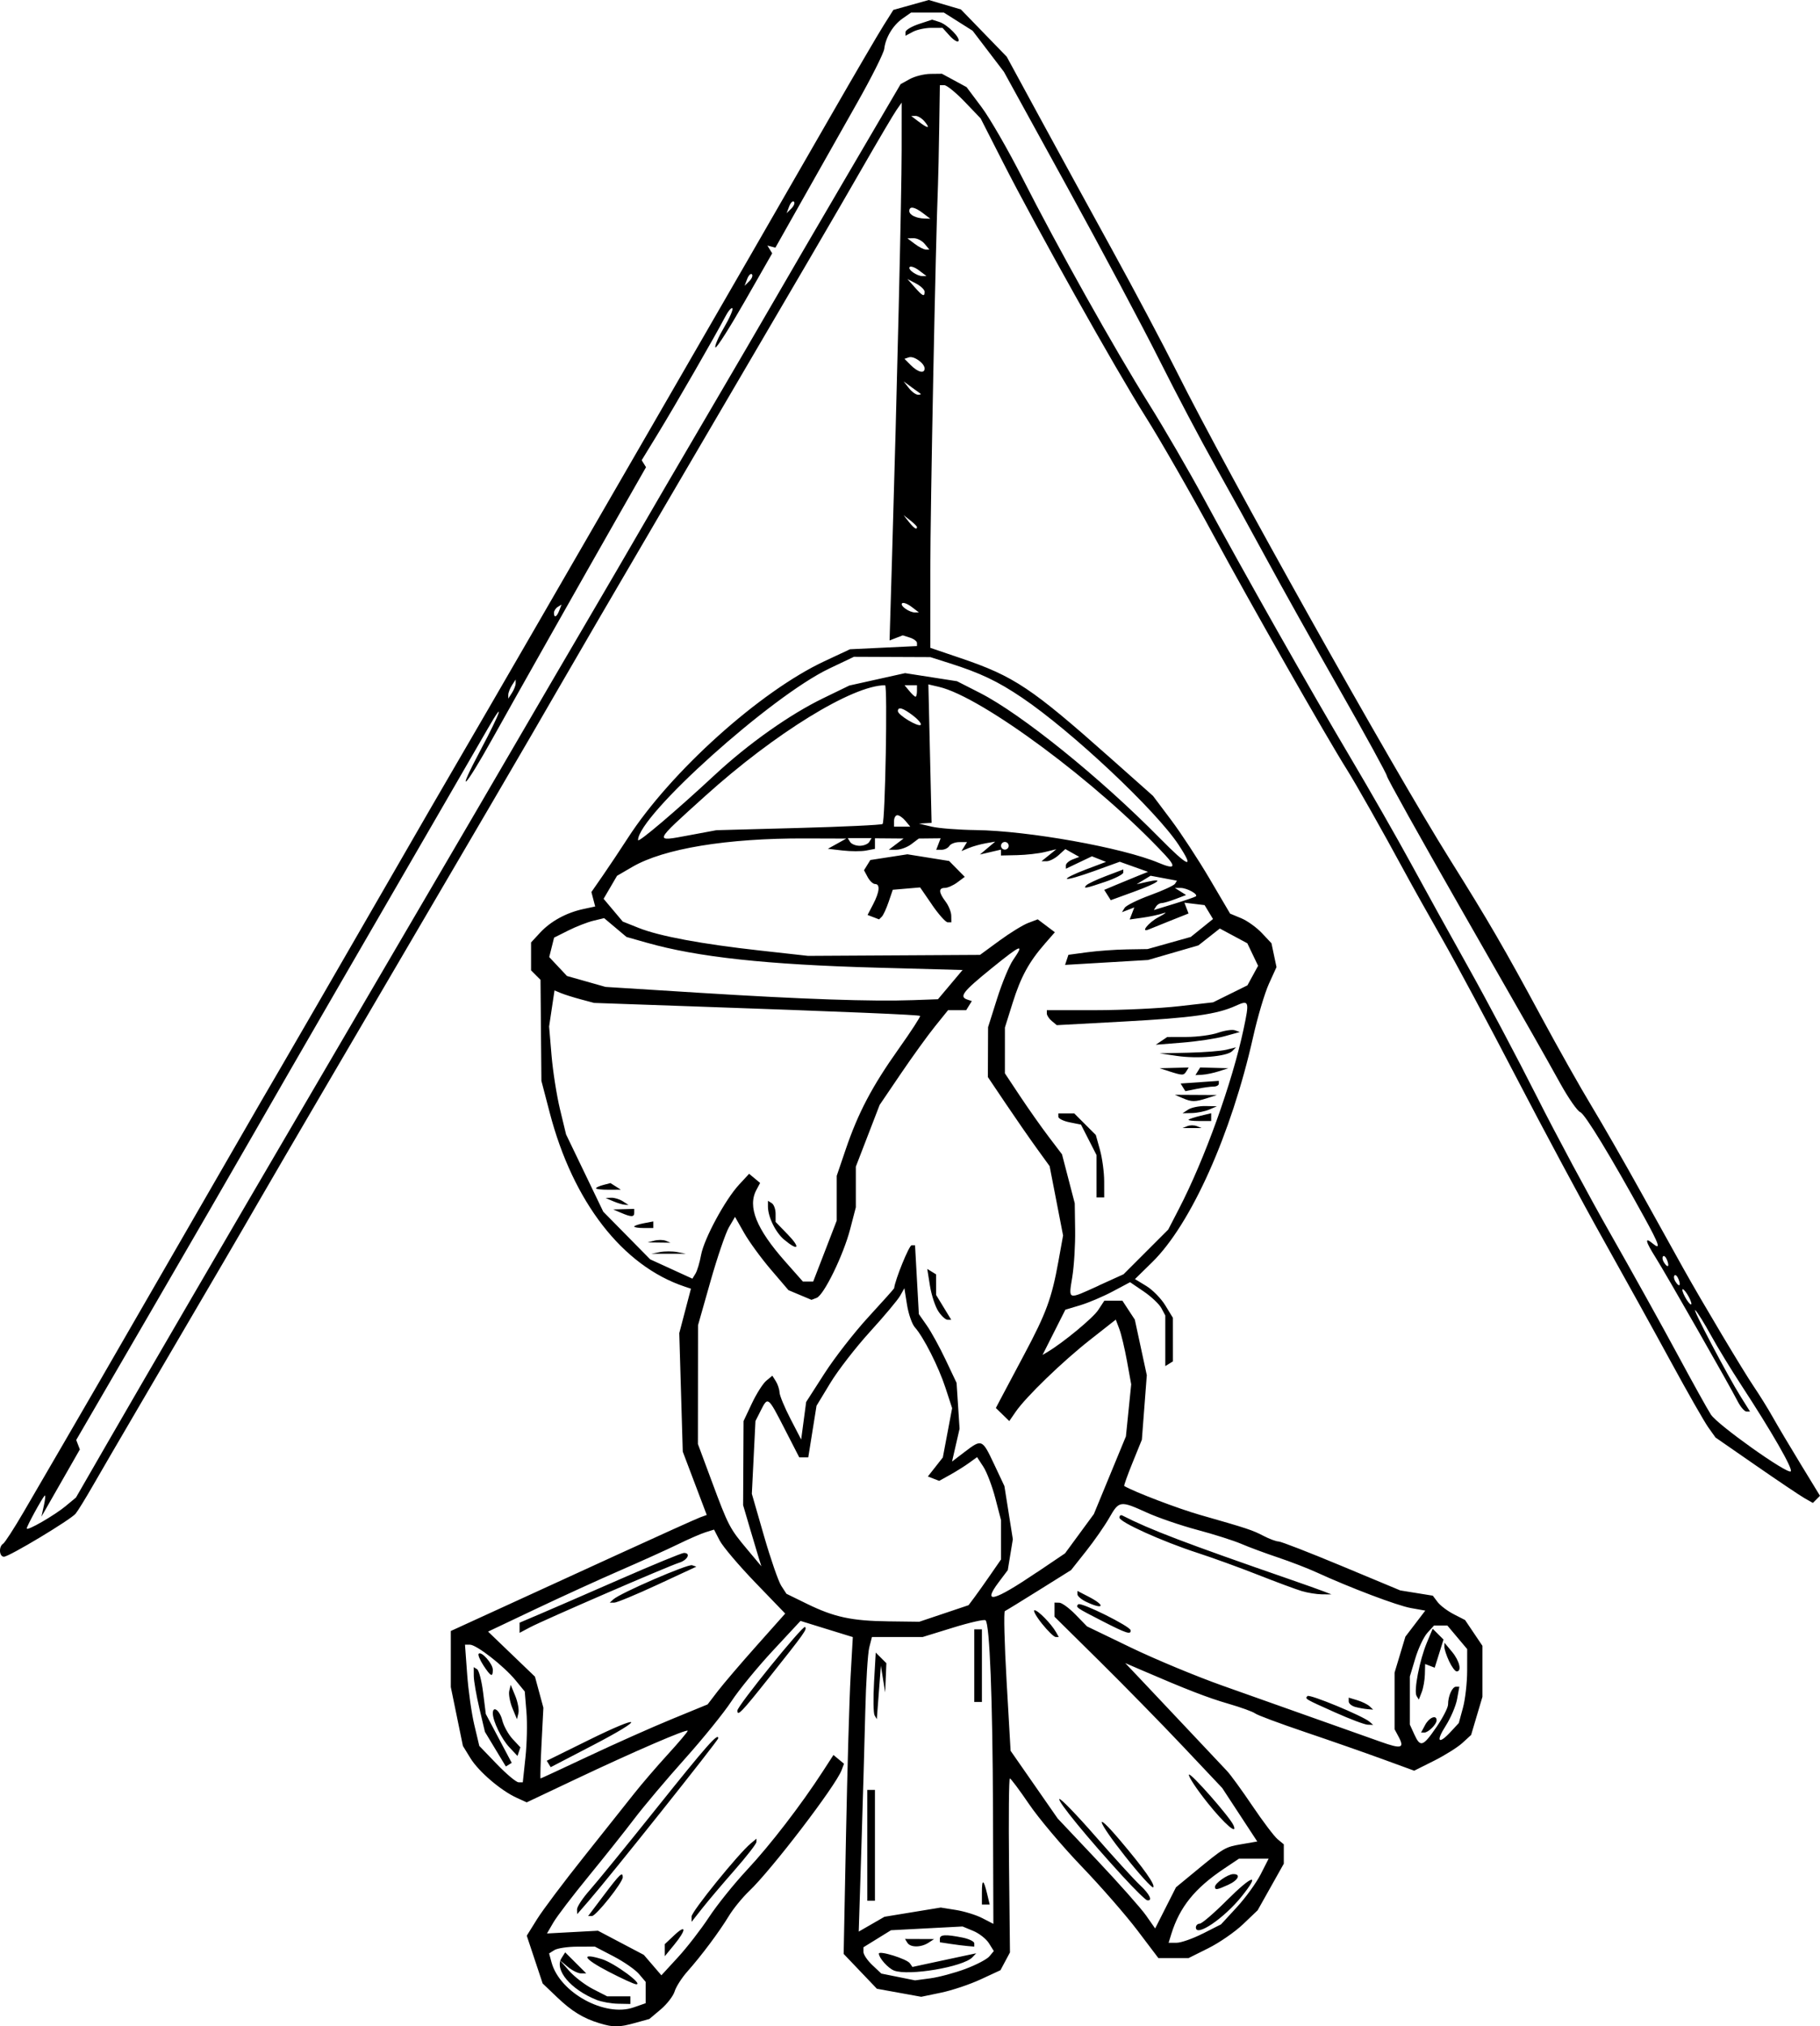 <?xml version="1.0" standalone="no"?>
<!DOCTYPE svg PUBLIC "-//W3C//DTD SVG 1.1//EN" "http://www.w3.org/Graphics/SVG/1.1/DTD/svg11.dtd">
<svg xmlns:inkscape="http://www.inkscape.org/namespaces/inkscape" xmlns:sodipodi="http://sodipodi.sourceforge.net/DTD/sodipodi-0.dtd" xmlns="http://www.w3.org/2000/svg" xmlns:svg="http://www.w3.org/2000/svg" width="126.027" height="140.267" viewBox="0 0 126.027 140.267" version="1.1" id="svg5" xml:space="preserve" inkscape:version="1.2.2 (732a01da63, 2022-12-09)" sodipodi:docname="drawing.svg" inkscape:export-filename="drawing.svg" inkscape:export-xdpi="96" inkscape:export-ydpi="96"><sodipodi:namedview id="namedview7" pagecolor="#ffffff" bordercolor="#000000" borderopacity="0.25" inkscape:showpageshadow="2" inkscape:pageopacity="0.0" inkscape:pagecheckerboard="0" inkscape:deskcolor="#d1d1d1" inkscape:document-units="mm" showgrid="false" inkscape:zoom="1.0276006" inkscape:cx="353.25008" inkscape:cy="517.71086" inkscape:window-width="1600" inkscape:window-height="847" inkscape:window-x="-8" inkscape:window-y="-8" inkscape:window-maximized="1" inkscape:current-layer="layer1"/><defs id="defs2"/><g inkscape:label="Layer 1" inkscape:groupmode="layer" id="layer1" transform="translate(-8.198,-71.333)"><path style="fill:#000000;stroke-width:0.265" d="m 49.717,211.387 c -1.138,-0.345 -1.925,-0.828 -2.956,-1.813 l -0.987,-0.943 -0.55,-1.653 -0.55,-1.653 0.712,-1.143 c 0.391,-0.629 1.851,-2.572 3.244,-4.318 1.393,-1.746 2.954,-3.711 3.47,-4.366 0.516,-0.655 1.564,-1.874 2.328,-2.71 0.764,-0.835 1.39,-1.575 1.39,-1.644 0,-0.171 -3.676,1.415 -7.757,3.346 l -3.391,1.605 -0.693,-0.316 c -1.098,-0.5 -2.634,-1.814 -3.203,-2.74 l -0.522,-0.85 -0.419,-2.039 -0.419,-2.039 v -1.939 -1.939 l 2.977,-1.363 c 1.637,-0.75 5.417,-2.481 8.401,-3.848 2.983,-1.367 5.631,-2.56 5.884,-2.653 l 0.46,-0.168 -0.83,-2.192 -0.83,-2.192 -0.121,-4.101 -0.121,-4.101 0.404,-1.538 0.404,-1.538 -0.442,-0.148 c -4.295,-1.436 -7.722,-5.853 -9.337,-12.034 l -0.576,-2.206 -0.031,-3.496 -0.031,-3.496 -0.327,-0.327 -0.327,-0.327 v -0.967 -0.967 l 0.625,-0.675 c 0.731,-0.789 1.817,-1.383 2.984,-1.635 l 0.831,-0.179 -0.131,-0.5 -0.131,-0.5 0.79,-1.139 c 0.434,-0.627 1.213,-1.794 1.73,-2.594 2.97,-4.597 9.146,-10.152 13.609,-12.241 l 1.776,-0.831 2.32,-0.111 2.32,-0.111 v -0.214 c 0,-0.118 -0.221,-0.285 -0.492,-0.371 l -0.492,-0.156 -0.457,0.176 -0.457,0.176 0.165,-5.527 C 70.314,98.303 70.632,84.884 70.633,81.735 l 0.002,-3.3 -0.364,0.522 c -0.2,0.287 -1.253,2.07 -2.34,3.961 -1.959,3.408 -3.169,5.479 -13.837,23.68 -3.028,5.166 -6.36,10.881 -7.405,12.7 -1.689,2.941 -4.694,8.079 -16.089,27.517 -1.749,2.983 -3.798,6.496 -4.554,7.805 -1.284,2.226 -2.402,4.138 -8.234,14.089 -1.258,2.146 -2.697,4.617 -3.198,5.49 -0.501,0.873 -1.031,1.733 -1.179,1.911 -0.354,0.427 -4.608,2.983 -4.965,2.983 -0.329,0 -0.374,-0.703 -0.058,-0.898 0.121,-0.075 0.761,-1.064 1.422,-2.198 3.955,-6.785 6.512,-11.2 10.926,-18.864 2.724,-4.729 5.198,-9.016 5.497,-9.525 1.196,-2.036 6.09,-10.492 9.037,-15.61 1.717,-2.983 3.75,-6.496 4.518,-7.805 0.768,-1.31 3.357,-5.775 5.754,-9.922 2.397,-4.147 5.942,-10.279 7.877,-13.626 4.91,-8.491 8.817,-15.266 12.284,-21.299 1.631,-2.838 3.273,-5.647 3.649,-6.243 l 0.684,-1.084 1.226,-0.343 1.226,-0.343 1.112,0.327 1.112,0.327 1.587,1.636 1.587,1.636 2.225,4.094 c 1.224,2.252 3.502,6.416 5.063,9.254 1.561,2.838 3.582,6.648 4.491,8.467 3.462,6.93 14.943,27.426 18.897,33.734 2.693,4.298 3.771,6.154 6.375,10.98 1.139,2.11 2.687,4.855 3.441,6.1 0.754,1.245 2.324,3.983 3.49,6.085 1.166,2.102 2.452,4.418 2.859,5.145 1.329,2.379 4.159,7.12 4.895,8.203 0.396,0.583 0.987,1.535 1.313,2.117 0.326,0.581 1.194,2.043 1.929,3.247 l 1.337,2.19 -0.247,0.247 -0.247,0.247 -0.564,-0.32 c -0.31,-0.176 -1.827,-1.195 -3.371,-2.265 l -2.807,-1.944 -0.502,-0.705 c -0.276,-0.388 -1.441,-2.43 -2.588,-4.538 -1.147,-2.108 -3.255,-5.917 -4.683,-8.463 -1.428,-2.547 -4.143,-7.607 -6.033,-11.245 -1.89,-3.638 -4.185,-7.924 -5.099,-9.525 -0.915,-1.601 -2.114,-3.744 -2.665,-4.763 -1.478,-2.733 -3.301,-5.957 -3.963,-7.011 -1.46,-2.324 -6.668,-11.47 -9.234,-16.217 -1.557,-2.88 -3.672,-6.568 -4.699,-8.195 -2.093,-3.315 -7.541,-13.033 -9.883,-17.631 l -1.537,-3.017 -1.102,-1.15 c -0.606,-0.632 -1.241,-1.15 -1.412,-1.15 h -0.31 l -0.045,2.977 c -0.025,1.637 -0.063,3.393 -0.084,3.903 -0.163,3.927 -0.53,22.344 -0.531,26.683 l -0.002,5.384 2.117,0.719 c 3.68,1.25 4.893,2.058 10.325,6.883 l 2.979,2.646 1.25,1.662 c 0.687,0.914 1.889,2.748 2.67,4.076 l 1.42,2.413 0.767,0.318 c 0.422,0.175 1.066,0.637 1.432,1.026 l 0.665,0.708 0.174,0.825 0.174,0.825 -0.527,1.159 c -0.29,0.638 -0.781,2.29 -1.091,3.673 -1.511,6.732 -4.302,12.961 -6.987,15.592 l -1.196,1.172 0.788,0.479 c 0.434,0.264 1.025,0.867 1.314,1.342 l 0.526,0.862 0.001,1.506 0.001,1.506 -0.265,0.164 -0.265,0.164 v -1.753 -1.753 l -0.271,-0.507 c -0.149,-0.279 -0.698,-0.797 -1.219,-1.151 l -0.948,-0.644 -1.207,0.642 c -0.664,0.353 -1.672,0.781 -2.241,0.952 l -1.034,0.31 -0.79,1.566 -0.79,1.566 0.348,-0.208 c 1.1,-0.658 3.148,-2.352 3.51,-2.905 l 0.422,-0.644 h 0.625 0.625 l 0.43,0.656 0.43,0.656 0.415,1.924 0.415,1.924 -0.171,2.232 -0.171,2.232 -0.643,1.583 c -0.354,0.871 -0.614,1.6 -0.578,1.621 0.715,0.417 3.712,1.56 5.225,1.993 3.306,0.944 3.649,1.058 4.418,1.459 0.408,0.213 0.878,0.387 1.045,0.388 0.167,7.9e-4 2.132,0.764 4.366,1.695 l 4.061,1.693 1.126,0.182 1.126,0.182 0.332,0.44 c 0.182,0.242 0.685,0.621 1.117,0.843 l 0.786,0.404 0.601,0.892 0.601,0.892 v 1.765 1.765 l -0.392,1.32 -0.392,1.32 -0.6,0.551 c -0.33,0.303 -1.217,0.859 -1.971,1.237 l -1.371,0.686 -2.2,-0.804 c -1.21,-0.442 -3.629,-1.287 -5.375,-1.877 -1.746,-0.591 -3.294,-1.168 -3.44,-1.284 -0.146,-0.115 -0.979,-0.417 -1.851,-0.67 -1.43,-0.414 -2.905,-0.986 -6.086,-2.358 l -1.058,-0.457 1.09,1.149 c 0.599,0.632 2.088,2.21 3.307,3.506 1.22,1.296 2.415,2.565 2.656,2.819 0.241,0.254 1.031,1.34 1.755,2.413 0.724,1.073 1.509,2.111 1.745,2.306 l 0.428,0.355 v 0.67 0.67 l -0.906,1.613 -0.906,1.613 -1.012,0.965 c -0.557,0.531 -1.633,1.275 -2.392,1.654 l -1.38,0.689 h -1.044 -1.044 l -1.453,-1.918 c -0.799,-1.055 -2.539,-3.049 -3.868,-4.432 -1.328,-1.382 -2.961,-3.317 -3.629,-4.299 -0.668,-0.982 -1.269,-1.786 -1.335,-1.786 -0.066,0 -0.092,2.709 -0.057,6.021 l 0.064,6.021 -0.329,0.616 -0.329,0.616 -1.368,0.634 c -0.752,0.349 -1.987,0.763 -2.743,0.92 l -1.375,0.286 -1.535,-0.278 -1.535,-0.278 -1.151,-1.206 -1.151,-1.206 0.164,-8.255 c 0.09,-4.541 0.233,-9.475 0.317,-10.966 l 0.153,-2.711 -0.356,-0.109 c -0.196,-0.06 -1.011,-0.311 -1.811,-0.559 l -1.455,-0.451 -1.933,2.079 c -1.063,1.144 -2.348,2.714 -2.854,3.489 -0.507,0.775 -1.958,2.569 -3.226,3.985 -1.268,1.416 -2.841,3.281 -3.496,4.145 -0.655,0.863 -2.084,2.659 -3.175,3.992 -1.091,1.332 -2.184,2.765 -2.428,3.184 l -0.443,0.762 1.766,-0.095 1.766,-0.095 1.587,0.836 1.587,0.836 0.608,0.707 0.608,0.707 1.146,-1.246 c 0.63,-0.685 1.598,-1.936 2.151,-2.778 0.553,-0.843 1.744,-2.323 2.647,-3.29 1.598,-1.71 3.726,-4.474 5.23,-6.794 l 0.741,-1.143 0.365,0.303 0.365,0.303 -0.166,0.444 c -0.409,1.09 -4.859,6.908 -6.411,8.381 -0.46,0.437 -1.09,1.21 -1.4,1.72 -0.675,1.109 -1.899,2.747 -2.868,3.836 -0.388,0.437 -0.785,1.056 -0.882,1.377 -0.097,0.321 -0.53,0.882 -0.963,1.247 l -0.788,0.663 -0.984,0.273 c -1.119,0.311 -1.501,0.315 -2.455,0.025 z m 2.357,-1.098 0.833,-0.29 v -0.739 -0.739 l -0.463,-0.545 c -0.255,-0.3 -1.046,-0.849 -1.759,-1.22 l -1.296,-0.675 -1.217,0.004 c -0.67,0.002 -1.382,0.109 -1.584,0.236 l -0.367,0.232 0.17,0.624 c 0.57,2.091 3.697,3.804 5.683,3.111 z m -2.573,-0.524 c -1.79,-0.716 -2.933,-2.082 -2.419,-2.89 l 0.252,-0.397 0.73,0.728 0.73,0.728 h -0.37 c -0.204,0 -0.618,-0.208 -0.92,-0.461 l -0.55,-0.461 0.661,0.751 c 0.364,0.413 1.103,0.978 1.643,1.255 l 0.982,0.503 h 0.804 0.804 v 0.265 0.265 l -0.86,-0.017 c -0.473,-0.009 -1.142,-0.13 -1.488,-0.268 z m 0.831,-1.953 c -1.747,-0.908 -1.969,-1.329 -0.457,-0.865 0.864,0.265 2.925,1.778 2.371,1.741 -0.146,-0.01 -1.007,-0.404 -1.914,-0.876 z m 24.71,-0.185 c 0.751,-0.279 1.502,-0.672 1.669,-0.874 l 0.304,-0.366 -0.339,-0.542 c -0.186,-0.298 -0.673,-0.681 -1.082,-0.85 l -0.743,-0.308 -2.478,0.13 -2.478,0.13 -0.953,0.589 -0.953,0.589 v 0.329 c 0,0.181 0.279,0.591 0.619,0.911 l 0.619,0.582 1.167,0.235 1.167,0.235 1.058,-0.141 c 0.582,-0.077 1.673,-0.369 2.423,-0.648 z m -4.937,0.11 c -0.407,-0.158 -1.035,-0.857 -1.05,-1.168 -0.012,-0.243 1.938,0.362 2.15,0.668 l 0.174,0.251 1.546,-0.333 c 0.85,-0.183 1.844,-0.395 2.208,-0.472 l 0.661,-0.139 -0.265,0.277 c -0.636,0.667 -4.421,1.306 -5.424,0.916 z m 0.926,-1.921 -0.164,-0.265 1.008,0.004 1.008,0.004 -0.397,0.256 c -0.517,0.334 -1.249,0.334 -1.455,0 z m 2.977,0.075 -0.728,-0.11 v -0.247 c 0,-0.289 0.411,-0.31 1.554,-0.082 0.455,0.091 0.827,0.27 0.827,0.397 v 0.232 l -0.463,-0.04 c -0.255,-0.022 -0.79,-0.089 -1.191,-0.15 z m 17.482,-0.713 1.259,-0.638 1.095,-1.188 c 0.602,-0.653 1.344,-1.676 1.648,-2.273 l 0.553,-1.085 h -1.027 -1.027 l -1.029,0.688 c -2.029,1.357 -3.078,2.658 -3.659,4.537 l -0.184,0.595 h 0.556 c 0.306,0 1.122,-0.287 1.814,-0.638 z m -0.482,-0.421 c 0,-0.146 0.119,-0.265 0.265,-0.265 0.146,0 0.989,-0.724 1.874,-1.61 1.778,-1.778 2.363,-1.933 1.028,-0.272 -1.218,1.515 -3.167,2.836 -3.167,2.146 z m 1.323,-2.815 c 0,-0.255 0.88,-0.871 1.257,-0.881 0.565,-0.014 0.364,0.421 -0.343,0.743 -0.773,0.352 -0.914,0.373 -0.914,0.138 z m -20.938,1.753 1.948,-0.319 1.056,0.169 c 0.581,0.093 1.401,0.347 1.822,0.565 l 0.766,0.396 -0.027,-7.878 c -0.026,-7.701 -0.227,-12.852 -0.513,-13.137 -0.079,-0.078 -1.091,0.15 -2.249,0.508 l -2.106,0.65 -1.757,4e-5 -1.757,3e-5 -0.186,0.728 c -0.102,0.4 -0.226,2.394 -0.275,4.432 -0.049,2.037 -0.171,6.298 -0.271,9.468 l -0.182,5.764 0.891,-0.513 0.891,-0.513 z m 4.798,-1.363 c 0,-0.963 0.115,-0.929 0.365,0.11 l 0.175,0.728 H 76.461 76.191 Z m -7.938,-3.263 v -3.836 h 0.265 0.265 v 3.836 3.836 H 68.518 68.254 Z m 0.507,-8.996 c -0.085,-0.146 -0.102,-1.183 -0.038,-2.306 l 0.117,-2.041 0.368,0.368 0.368,0.368 -0.042,1.011 -0.042,1.011 -0.148,-0.926 -0.148,-0.926 -0.141,1.852 -0.141,1.852 z m 6.901,-3.44 v -2.514 h 0.265 0.265 v 2.514 2.514 h -0.265 -0.265 z m 15.251,14.285 c 2.065,-1.703 2.104,-1.726 3.251,-1.925 l 1.095,-0.189 -1.214,-1.852 -1.214,-1.852 -2.697,-2.856 c -1.483,-1.571 -4.096,-4.238 -5.806,-5.928 l -3.109,-3.071 v -0.489 -0.489 l 0.331,0.007 c 0.182,0.004 0.688,0.374 1.124,0.823 l 0.794,0.816 3.043,1.468 c 1.673,0.807 4.531,1.995 6.35,2.639 7.295,2.583 9.714,3.441 10.939,3.88 1.431,0.513 1.671,0.449 1.253,-0.333 l -0.286,-0.534 v -1.96 -1.96 l 0.375,-1.245 0.375,-1.245 0.688,-0.901 0.688,-0.901 -0.996,-0.177 c -0.941,-0.167 -4.207,-1.403 -6.564,-2.484 -0.589,-0.27 -1.779,-0.728 -2.646,-1.019 -0.867,-0.29 -2.007,-0.713 -2.535,-0.94 -0.528,-0.227 -1.897,-0.662 -3.043,-0.967 -1.146,-0.305 -2.722,-0.845 -3.504,-1.201 -1.839,-0.836 -1.914,-0.826 -2.593,0.363 -0.316,0.553 -1.04,1.594 -1.61,2.313 l -1.036,1.307 -2.215,1.385 c -1.218,0.762 -2.285,1.417 -2.37,1.455 -0.085,0.038 -0.031,2.23 0.121,4.869 l 0.276,4.799 1.63,2.344 1.63,2.344 2.748,2.91 c 1.511,1.601 3.03,3.314 3.375,3.807 l 0.627,0.896 0.721,-1.425 0.721,-1.425 z m -4.966,0.302 c -2.411,-2.627 -4.532,-5.214 -4.391,-5.355 0.072,-0.072 1.202,1.095 2.512,2.595 1.309,1.499 2.692,3.014 3.073,3.367 0.67,0.621 0.901,1.111 0.494,1.047 -0.109,-0.017 -0.869,-0.761 -1.687,-1.654 z m 0.179,-1.371 c -1.97,-2.486 -2.249,-3.347 -0.362,-1.118 1.648,1.947 2.452,3.085 2.292,3.245 -0.075,0.075 -0.943,-0.882 -1.93,-2.127 z m 5.705,-3.704 c -0.764,-0.953 -1.35,-1.839 -1.304,-1.968 0.072,-0.203 2.836,2.934 3.083,3.499 0.318,0.728 -0.604,-0.065 -1.778,-1.53 z m 8.834,-6.268 c -2.128,-0.952 -2.121,-0.948 -1.927,-1.141 0.148,-0.148 3.838,1.38 4.295,1.778 l 0.251,0.219 -0.384,-0.014 c -0.211,-0.008 -1.217,-0.387 -2.236,-0.843 z m 1.389,-0.384 c -0.255,-0.067 -0.463,-0.239 -0.463,-0.384 v -0.263 l 0.595,0.18 c 0.327,0.099 0.708,0.286 0.847,0.415 l 0.251,0.235 -0.384,-0.031 c -0.211,-0.017 -0.592,-0.085 -0.847,-0.152 z m -21.707,-5.771 c -0.406,-0.509 -0.635,-0.926 -0.509,-0.926 0.238,0 1.162,0.943 1.489,1.521 l 0.187,0.331 h -0.214 c -0.118,-1e-5 -0.547,-0.417 -0.953,-0.926 z m 4.178,-0.177 c -1.81,-0.927 -1.86,-0.962 -1.663,-1.159 0.178,-0.178 3.605,1.521 3.629,1.799 0.029,0.322 -0.292,0.218 -1.967,-0.64 z m -1.124,-1.337 c -0.327,-0.158 -0.595,-0.391 -0.595,-0.518 v -0.231 l 0.794,0.41 c 1.197,0.619 1.017,0.925 -0.198,0.339 z m 14.936,-0.739 c -0.407,-0.122 -1.776,-0.631 -3.043,-1.13 -1.266,-0.499 -3.136,-1.177 -4.155,-1.507 -2.435,-0.788 -5.424,-2.137 -5.424,-2.449 0,-0.136 0.089,-0.202 0.198,-0.146 1.919,0.983 4.373,1.918 11.708,4.457 0.946,0.327 1.958,0.688 2.249,0.801 l 0.529,0.205 -0.661,-0.005 c -0.364,-0.003 -0.995,-0.105 -1.402,-0.227 z M 44.584,192.975 c 0.102,-0.952 0.133,-2.366 0.068,-3.142 l -0.117,-1.412 -0.642,-0.783 c -0.806,-0.982 -2.699,-2.457 -3.153,-2.457 h -0.343 l 0.15,2.051 c 0.082,1.128 0.305,2.704 0.495,3.503 l 0.345,1.452 1.214,1.26 c 0.668,0.693 1.346,1.26 1.506,1.26 h 0.292 z m -2.083,-0.562 -0.724,-1.199 -0.384,-1.628 c -0.211,-0.895 -0.386,-1.903 -0.388,-2.239 l -0.004,-0.611 0.234,0.144 c 0.129,0.079 0.317,0.809 0.418,1.621 l 0.185,1.477 0.897,1.691 0.897,1.691 -0.203,0.126 -0.203,0.126 z m 0.96,-0.139 c -0.542,-0.578 -1.137,-1.807 -1.137,-2.348 0,-0.554 0.484,-0.197 0.652,0.48 0.099,0.4 0.423,0.987 0.718,1.304 l 0.538,0.576 -0.1,0.299 -0.1,0.299 z m 0.217,-2.707 c -0.174,-0.425 -0.271,-0.961 -0.216,-1.191 l 0.101,-0.418 0.317,0.773 c 0.174,0.425 0.271,0.961 0.216,1.191 l -0.101,0.418 z m -2.006,-2.954 c -0.247,-0.376 -0.394,-0.739 -0.327,-0.806 0.195,-0.195 0.979,0.697 0.979,1.113 0,0.539 -0.142,0.472 -0.652,-0.306 z m 7.293,6.281 c 1.805,-0.851 4.395,-2.004 5.756,-2.563 l 2.475,-1.016 0.7,-0.913 c 0.385,-0.502 1.594,-1.917 2.687,-3.144 l 1.987,-2.231 -2.073,-2.15 c -1.14,-1.183 -2.249,-2.49 -2.464,-2.906 l -0.391,-0.756 -0.582,0.181 c -0.32,0.1 -1.177,0.472 -1.904,0.828 -0.728,0.356 -2.514,1.164 -3.969,1.796 -1.455,0.632 -4.119,1.848 -5.919,2.702 l -3.273,1.553 1.623,1.559 1.623,1.559 0.292,1.076 0.292,1.076 -0.126,2.447 c -0.069,1.346 -0.101,2.447 -0.07,2.447 0.031,0 1.532,-0.696 3.337,-1.547 z m -2.77,0.544 -0.137,-0.222 2.887,-1.425 c 3.785,-1.867 4.011,-1.573 0.28,0.365 l -2.893,1.503 z m -2.019,-9.428 v -0.352 l 1.389,-0.59 c 0.764,-0.325 3.265,-1.411 5.557,-2.414 2.292,-1.003 4.287,-1.824 4.432,-1.824 0.503,0 0.261,0.494 -0.331,0.678 -0.759,0.236 -9.352,3.957 -10.319,4.468 l -0.728,0.385 z m 6.496,-1.969 c 0.476,-0.433 5.154,-2.459 5.449,-2.36 l 0.296,0.099 -2.682,1.245 c -1.475,0.685 -2.825,1.245 -2.999,1.245 h -0.316 z m 56.992,8.846 c 0.444,-0.645 0.806,-1.349 0.806,-1.566 0,-0.584 0.289,-1.231 0.551,-1.231 h 0.23 l -0.156,0.86 c -0.086,0.473 -0.442,1.306 -0.791,1.852 -0.702,1.098 -0.497,1.324 0.36,0.397 l 0.55,-0.595 0.288,-1.058 c 0.159,-0.582 0.289,-1.734 0.29,-2.559 l 0.002,-1.501 -0.685,-0.814 -0.685,-0.814 h -0.465 -0.465 l -0.456,0.504 c -0.251,0.277 -0.627,1.07 -0.835,1.762 l -0.379,1.258 v 1.665 1.665 l 0.307,0.674 c 0.418,0.918 0.599,0.859 1.532,-0.498 z m -0.781,-0.151 c 0.28,-0.523 0.794,-0.728 0.794,-0.318 0,0.278 -0.575,0.847 -0.856,0.847 h -0.221 z m -0.593,-2.006 c -0.207,-0.335 0.206,-2.479 0.71,-3.686 l 0.405,-0.968 0.375,0.375 0.375,0.375 -0.305,0.974 -0.305,0.974 -0.331,-0.127 -0.331,-0.127 -0.019,0.719 c -0.01,0.396 -0.109,0.95 -0.219,1.231 l -0.2,0.512 z m 2.247,-2.414 c -0.182,-0.392 -0.327,-0.837 -0.322,-0.99 l 0.009,-0.278 0.52,0.625 c 0.521,0.625 0.695,1.362 0.322,1.358 -0.109,-0.001 -0.347,-0.323 -0.529,-0.714 z m -34.976,-3.296 1.705,-0.573 0.397,-0.53 c 0.218,-0.292 0.724,-1.004 1.124,-1.584 l 0.728,-1.053 v -1.36 -1.36 l -0.395,-1.518 c -0.217,-0.835 -0.591,-1.816 -0.83,-2.181 l -0.434,-0.663 -0.559,0.404 c -0.308,0.222 -0.898,0.592 -1.311,0.821 l -0.751,0.417 -0.393,-0.151 -0.393,-0.151 0.518,-0.659 0.518,-0.659 0.322,-1.706 0.322,-1.706 -0.46,-1.406 c -0.481,-1.47 -1.509,-3.501 -2.121,-4.191 -0.197,-0.222 -0.441,-0.922 -0.542,-1.554 l -0.184,-1.151 -0.292,0.52 c -0.16,0.286 -1.097,1.404 -2.081,2.484 -0.984,1.08 -2.222,2.677 -2.75,3.548 l -0.96,1.584 -0.286,1.786 -0.286,1.786 H 63.855 63.543 l -1.018,-1.983 c -1.153,-2.245 -1.15,-2.244 -1.649,-1.256 l -0.366,0.726 -0.125,2.518 -0.125,2.518 0.838,2.906 c 0.461,1.598 1,3.155 1.198,3.46 l 0.36,0.554 1.422,0.696 c 1.885,0.922 3.088,1.181 5.646,1.213 l 2.131,0.027 z m 6.44,-2.848 1.946,-1.313 0.999,-1.361 0.999,-1.361 1.109,-2.688 1.109,-2.688 0.183,-1.801 0.183,-1.801 -0.29,-1.598 c -0.159,-0.879 -0.4,-1.887 -0.534,-2.24 l -0.244,-0.642 -1.775,1.395 c -1.914,1.503 -4.444,3.95 -5.157,4.986 l -0.442,0.642 -0.465,-0.453 -0.465,-0.453 0.318,-0.605 c 0.175,-0.333 0.92,-1.736 1.657,-3.119 1.519,-2.851 1.897,-3.882 2.356,-6.424 l 0.324,-1.793 -0.466,-2.4 -0.466,-2.4 -0.891,-1.231 c -0.49,-0.677 -1.452,-2.064 -2.138,-3.083 l -1.247,-1.852 0.007,-1.727 0.007,-1.727 0.625,-1.977 c 0.344,-1.087 0.843,-2.293 1.11,-2.679 0.819,-1.184 0.562,-1.084 -1.499,0.587 -1.983,1.607 -2.259,1.964 -1.673,2.159 l 0.311,0.104 -0.195,0.315 -0.195,0.315 h -0.628 -0.628 l -0.906,1.124 c -0.499,0.618 -1.565,2.094 -2.369,3.279 l -1.462,2.155 -0.824,2.136 -0.824,2.136 v 1.408 1.408 l -0.394,1.513 c -0.469,1.8 -1.816,4.561 -2.319,4.755 l -0.358,0.137 -0.797,-0.335 -0.797,-0.335 -1.222,-1.43 c -0.672,-0.786 -1.504,-1.928 -1.85,-2.536 l -0.629,-1.107 -0.42,0.717 c -0.231,0.394 -0.808,2.082 -1.281,3.75 l -0.861,3.033 -0.004,4.111 -0.004,4.111 0.954,2.567 c 1.156,3.111 1.24,3.271 2.467,4.736 l 0.974,1.163 -0.169,-0.536 c -0.093,-0.295 -0.377,-1.248 -0.632,-2.117 l -0.464,-1.58 0.015,-2.91 0.015,-2.91 0.577,-1.222 c 0.317,-0.672 0.766,-1.379 0.997,-1.57 l 0.42,-0.349 0.24,0.38 c 0.132,0.209 0.248,0.558 0.257,0.777 0.009,0.218 0.35,1.041 0.758,1.829 l 0.741,1.432 0.173,-1.3 0.173,-1.3 1.275,-1.984 c 0.701,-1.091 2.07,-2.848 3.042,-3.903 0.972,-1.056 1.77,-1.949 1.774,-1.984 0.068,-0.595 1.036,-2.975 1.21,-2.975 h 0.238 l 0.132,2.382 0.132,2.382 0.554,0.793 c 0.305,0.436 0.893,1.508 1.306,2.381 l 0.752,1.587 0.104,1.587 0.104,1.587 -0.261,1.136 -0.261,1.136 0.883,-0.673 c 1.18,-0.9 1.208,-0.888 2.029,0.854 l 0.714,1.515 0.292,1.841 0.292,1.841 -0.175,1.069 -0.175,1.069 -0.633,0.842 c -1.159,1.541 -0.348,1.33 2.646,-0.691 z m -6.832,-18.077 c -0.214,-0.327 -0.473,-1.12 -0.576,-1.76 l -0.186,-1.165 0.305,0.188 0.305,0.188 0.001,0.712 0.001,0.712 0.524,0.86 0.524,0.86 H 73.812 c -0.14,0 -0.43,-0.268 -0.644,-0.595 z m -60.39,13.463 0.68,-0.564 2.211,-3.836 c 2.355,-4.086 8.934,-15.378 13.412,-23.019 1.492,-2.547 3.791,-6.476 5.108,-8.731 1.317,-2.256 3.373,-5.768 4.569,-7.805 1.196,-2.037 3.457,-5.907 5.024,-8.599 1.567,-2.692 3.863,-6.621 5.102,-8.731 1.239,-2.11 2.871,-4.908 3.627,-6.218 0.756,-1.31 2.842,-4.882 4.636,-7.938 1.794,-3.056 3.879,-6.628 4.633,-7.937 0.754,-1.31 3.038,-5.226 5.076,-8.702 l 3.705,-6.321 0.632,-0.35 c 0.348,-0.193 0.991,-0.354 1.43,-0.36 l 0.798,-0.009 0.854,0.463 0.854,0.463 1.042,1.391 c 0.573,0.765 1.842,2.967 2.821,4.895 2.428,4.782 6.39,11.856 8.74,15.607 1.071,1.709 2.8,4.686 3.843,6.615 2.743,5.074 7.341,13.196 10.148,17.927 1.338,2.256 3.21,5.53 4.16,7.276 0.949,1.746 2.759,5.02 4.022,7.276 1.263,2.256 3.377,6.244 4.698,8.864 1.321,2.619 3.622,6.906 5.112,9.525 1.49,2.619 3.575,6.37 4.633,8.334 1.058,1.965 2.104,3.847 2.324,4.182 0.47,0.718 5.304,4.15 5.528,3.926 0.163,-0.163 -1.32,-2.746 -3.43,-5.972 -0.707,-1.081 -1.649,-2.628 -2.094,-3.44 -0.445,-0.811 -0.931,-1.594 -1.081,-1.74 -0.313,-0.303 2.222,4.525 3.161,6.019 l 0.623,0.992 h -0.249 c -0.137,0 -0.415,-0.327 -0.619,-0.728 -0.558,-1.097 -4.948,-8.789 -5.66,-9.917 -0.718,-1.137 -0.793,-1.468 -0.226,-0.997 0.608,0.505 0.484,0.112 -0.573,-1.809 -2.325,-4.228 -4.103,-7.148 -4.43,-7.273 -0.194,-0.074 -0.805,-0.948 -1.359,-1.943 -1.464,-2.629 -1.446,-2.596 -6.965,-12.243 -2.784,-4.866 -5.062,-8.95 -5.062,-9.075 0,-0.125 -1.472,-2.812 -3.271,-5.969 -1.799,-3.158 -4.076,-7.23 -5.059,-9.049 -0.984,-1.819 -2.592,-4.736 -3.574,-6.482 -0.982,-1.746 -2.71,-5.02 -3.839,-7.276 -1.129,-2.256 -4.016,-7.673 -6.416,-12.039 l -4.363,-7.938 -1.084,-1.422 -1.084,-1.422 -0.995,-0.628 -0.995,-0.628 h -1.137 -1.137 l -0.586,0.41 c -0.663,0.464 -1.176,1.314 -1.269,2.101 -0.035,0.292 -0.871,1.96 -1.859,3.707 -0.988,1.746 -2.67,4.723 -3.737,6.615 l -1.941,3.44 -0.277,-0.073 -0.277,-0.073 0.166,0.269 0.166,0.269 -1.898,3.322 c -1.044,1.827 -1.958,3.262 -2.031,3.189 -0.073,-0.073 0.189,-0.684 0.584,-1.357 0.394,-0.673 0.659,-1.281 0.589,-1.351 -0.07,-0.07 -0.301,0.207 -0.512,0.616 -0.607,1.176 -3.485,6.171 -4.681,8.124 l -1.088,1.778 0.15,0.242 0.15,0.242 -1.777,3.116 c -2.787,4.888 -7.167,12.641 -8.841,15.646 -1.969,3.537 -2.608,4.138 -0.813,0.765 1.373,-2.58 1.708,-3.576 0.489,-1.455 -0.355,0.618 -1.957,3.387 -3.558,6.152 -1.602,2.765 -4.671,8.063 -6.82,11.774 -2.15,3.711 -4.828,8.354 -5.952,10.319 -1.124,1.965 -4.325,7.498 -7.114,12.296 l -5.07,8.724 0.126,0.327 0.126,0.327 -1.33,2.326 -1.33,2.326 0.174,-0.793 c 0.096,-0.436 0.117,-0.734 0.048,-0.661 -0.199,0.21 -1.241,2.118 -1.241,2.273 0,0.203 1.931,-0.911 2.733,-1.577 z M 73.944,73.792 73.463,73.261 h -0.77 c -0.424,0 -1,0.123 -1.282,0.274 L 70.899,73.809 v -0.253 c 0,-0.139 0.415,-0.39 0.922,-0.558 l 0.922,-0.304 0.498,0.158 c 0.571,0.181 1.513,1.14 1.315,1.339 -0.073,0.073 -0.348,-0.107 -0.613,-0.398 z m 51.195,87.311 c -0.156,-0.291 -0.343,-0.529 -0.415,-0.529 -0.073,0 -0.005,0.238 0.151,0.529 0.156,0.291 0.343,0.529 0.415,0.529 0.073,0 0.005,-0.238 -0.151,-0.529 z m -40.864,-0.781 1.722,-0.781 1.548,-1.548 1.548,-1.548 0.746,-1.441 c 1.782,-3.443 3.68,-8.717 4.468,-12.418 0.419,-1.964 0.389,-2.054 -0.541,-1.63 -1.291,0.588 -3.012,0.831 -7.695,1.086 l -4.694,0.255 -0.345,-0.286 c -0.19,-0.157 -0.345,-0.391 -0.345,-0.518 v -0.232 l 3.373,-0.002 c 1.855,-10e-4 4.445,-0.124 5.755,-0.272 l 2.381,-0.27 1.19,-0.588 1.19,-0.588 0.37,-0.677 0.37,-0.677 -0.373,-0.779 -0.373,-0.779 -0.952,-0.511 -0.952,-0.511 -0.741,0.583 -0.741,0.583 -1.744,0.506 -1.744,0.506 -2.873,0.17 -2.873,0.17 0.116,-0.35 0.116,-0.35 1.302,-0.175 c 0.716,-0.096 1.949,-0.186 2.74,-0.198 l 1.438,-0.023 1.497,-0.42 1.497,-0.42 0.769,-0.62 0.769,-0.62 -0.291,-0.481 -0.291,-0.481 -0.699,-0.084 -0.699,-0.084 0.143,0.374 0.143,0.374 -1.268,0.504 c -0.698,0.277 -1.358,0.543 -1.468,0.592 -0.64,0.283 -0.053,-0.466 0.66,-0.843 0.473,-0.25 0.622,-0.372 0.331,-0.272 -0.291,0.1 -0.935,0.239 -1.43,0.308 l -0.901,0.126 0.16,-0.417 0.16,-0.417 -0.427,0.164 -0.427,0.164 0.185,-0.299 c 0.101,-0.164 0.899,-0.559 1.771,-0.877 0.873,-0.318 1.646,-0.674 1.718,-0.791 l 0.132,-0.213 -0.912,-0.171 -0.912,-0.171 -0.485,0.294 -0.485,0.294 0.728,-0.165 c 1.251,-0.283 0.797,0.061 -0.894,0.678 l -1.622,0.591 -0.226,-0.357 -0.226,-0.357 0.855,-0.36 c 0.47,-0.198 1.153,-0.479 1.516,-0.624 l 0.661,-0.264 -0.978,-0.349 -0.978,-0.349 -1.776,0.644 c -0.977,0.354 -1.825,0.596 -1.884,0.536 -0.06,-0.059 0.525,-0.347 1.299,-0.64 l 1.408,-0.531 -0.487,-0.193 -0.487,-0.193 -0.902,0.43 -0.902,0.43 v -0.232 c 0,-0.128 0.208,-0.312 0.463,-0.41 l 0.463,-0.178 -0.482,-0.271 -0.482,-0.271 -0.465,0.421 c -0.256,0.231 -0.627,0.421 -0.825,0.421 h -0.36 l 0.514,-0.415 0.514,-0.415 -0.794,0.192 c -0.437,0.105 -1.3,0.203 -1.918,0.216 l -1.124,0.025 8e-6,-0.203 8e-6,-0.203 -0.728,0.169 -0.728,0.169 0.529,-0.446 0.529,-0.446 -0.661,0.116 c -0.364,0.064 -0.889,0.211 -1.168,0.327 l -0.506,0.211 0.191,-0.31 0.191,-0.31 h -0.529 c -0.291,0 -0.603,0.119 -0.693,0.265 -0.09,0.146 -0.331,0.265 -0.536,0.265 h -0.373 l 0.152,-0.397 0.152,-0.397 -0.756,0.008 -0.756,0.008 -0.514,0.388 c -0.282,0.214 -0.752,0.388 -1.043,0.388 H 69.74 l 0.514,-0.388 0.514,-0.388 -0.992,-0.008 -0.992,-0.008 v 0.366 0.366 l -0.608,0.116 c -0.334,0.064 -1.068,0.062 -1.63,-0.003 l -1.022,-0.119 0.638,-0.354 0.638,-0.354 -2.855,-0.009 c -5.417,-0.018 -9.781,0.701 -11.962,1.971 l -1.058,0.616 -0.465,0.796 -0.465,0.796 0.662,0.787 0.662,0.787 1.096,0.438 c 1.436,0.575 4.363,1.12 8.44,1.572 l 3.298,0.366 5.953,-0.034 5.953,-0.034 1.335,-0.978 c 0.734,-0.538 1.634,-1.092 1.999,-1.231 l 0.664,-0.252 0.593,0.447 0.593,0.447 -0.684,0.783 c -1.111,1.272 -1.675,2.307 -2.241,4.11 l -0.533,1.7 -7.94e-4,1.587 -7.94e-4,1.587 1.054,1.587 c 0.58,0.873 1.469,2.134 1.977,2.803 l 0.923,1.215 0.441,1.695 0.441,1.695 0.027,1.852 c 0.015,1.019 -0.073,2.477 -0.196,3.241 -0.262,1.632 -0.36,1.599 1.825,0.608 z m -0.146,-7.564 v -1.466 l -0.539,-1.056 -0.539,-1.056 -0.784,-0.157 c -0.431,-0.086 -0.784,-0.261 -0.784,-0.388 v -0.232 h 0.55 0.55 l 0.748,0.748 0.748,0.748 0.288,1.037 c 0.158,0.571 0.289,1.544 0.29,2.162 l 0.002,1.124 H 84.393 84.129 Z m 6.284,-3.472 c 0.182,-0.073 0.48,-0.073 0.661,0 l 0.331,0.133 h -0.661 -0.661 z m 0.088,-0.449 c 0.061,-0.052 0.438,-0.174 0.838,-0.27 l 0.728,-0.175 v 0.27 0.27 h -0.838 c -0.461,0 -0.788,-0.043 -0.728,-0.095 z m -0.022,-0.699 c 0.218,-0.141 0.754,-0.25 1.191,-0.242 l 0.794,0.015 -0.529,0.227 c -0.291,0.125 -0.827,0.234 -1.191,0.242 l -0.661,0.015 z m -0.397,-0.794 -0.529,-0.227 1.455,0.008 1.455,0.008 -0.661,0.212 c -0.857,0.274 -1.081,0.274 -1.72,0 z m 0.032,-0.742 -0.164,-0.266 1.323,-0.092 1.323,-0.092 -1.64e-4,0.198 c -9e-5,0.109 -0.164,0.198 -0.364,0.198 -0.2,0 -0.721,0.071 -1.159,0.159 l -0.795,0.159 z m -0.958,-1.111 -0.661,-0.212 1.008,-0.026 1.008,-0.026 -0.164,0.265 c -0.184,0.297 -0.262,0.297 -1.191,0 z m 1.984,0 0.164,-0.265 0.977,0.026 0.977,0.026 -0.661,0.212 c -0.364,0.117 -0.877,0.224 -1.14,0.238 l -0.479,0.026 z m -1.455,-1.066 -1.191,-0.178 1.984,-0.043 c 1.091,-0.024 2.282,-0.117 2.646,-0.208 l 0.661,-0.165 -0.265,0.266 c -0.365,0.368 -2.403,0.541 -3.836,0.327 z m -1.058,-1.04 0.397,-0.268 1.35,-0.004 c 0.742,-0.002 1.722,-0.134 2.177,-0.293 0.455,-0.159 0.979,-0.234 1.164,-0.168 l 0.336,0.12 -1.058,0.292 c -0.582,0.161 -1.892,0.358 -2.91,0.44 l -1.852,0.148 0.397,-0.268 z m -15.885,-9.418 -0.829,-1.205 -0.947,0.081 -0.947,0.081 -0.287,0.841 c -0.158,0.463 -0.371,0.924 -0.474,1.025 l -0.187,0.184 -0.399,-0.153 -0.399,-0.153 0.386,-0.74 c 0.446,-0.856 0.499,-1.401 0.134,-1.401 -0.14,0 -0.37,-0.215 -0.511,-0.477 l -0.255,-0.477 0.219,-0.354 0.219,-0.354 1.284,-0.198 1.284,-0.198 1.443,0.231 1.443,0.231 0.542,0.55 0.542,0.55 -0.514,0.382 c -0.282,0.21 -0.669,0.382 -0.86,0.382 -0.452,0 -0.438,0.306 0.042,0.942 0.214,0.282 0.392,0.722 0.397,0.977 l 0.008,0.463 H 73.823 c -0.139,0 -0.625,-0.542 -1.081,-1.205 z m 10.694,-1.365 c 0.104,-0.104 0.719,-0.39 1.367,-0.636 l 1.178,-0.447 v 0.214 c 0,0.118 -0.557,0.404 -1.238,0.636 -1.383,0.471 -1.581,0.506 -1.308,0.233 z m 41.001,27.297 c -0.086,-0.225 -0.213,-0.352 -0.283,-0.282 -0.069,0.069 -0.048,0.253 0.048,0.408 0.261,0.422 0.413,0.34 0.234,-0.126 z m -59.113,-1.964 0.813,-2.108 v -1.55 -1.55 l 0.623,-1.832 c 0.861,-2.532 1.828,-4.367 3.663,-6.953 0.863,-1.215 1.531,-2.244 1.485,-2.285 -0.087,-0.079 -4.903,-0.281 -15.958,-0.669 l -6.615,-0.232 -0.926,-0.248 c -0.509,-0.136 -1.126,-0.331 -1.37,-0.432 l -0.444,-0.184 -0.187,1.249 -0.187,1.249 0.169,2.001 c 0.093,1.101 0.357,2.78 0.587,3.733 l 0.418,1.732 1.288,2.676 1.288,2.676 1.624,1.649 1.624,1.649 1.462,0.669 1.462,0.669 0.214,-0.347 c 0.118,-0.191 0.292,-0.771 0.387,-1.29 0.206,-1.128 1.667,-3.83 2.634,-4.874 l 0.693,-0.748 0.381,0.317 0.381,0.317 -0.259,0.484 c -0.621,1.161 -0.004,2.695 1.992,4.951 l 1.229,1.389 h 0.357 0.357 z m -11.424,0.069 c 0.327,-0.063 0.863,-0.063 1.191,0 l 0.595,0.115 H 54.495 53.305 Z m 8.603,-0.854 c -0.6,-0.5 -1.128,-1.578 -1.128,-2.3 v -0.395 l 0.265,0.164 c 0.146,0.09 0.265,0.419 0.265,0.731 v 0.567 l 0.846,0.872 c 0.904,0.933 0.735,1.181 -0.247,0.361 z m -8.994,0.063 c 0.257,-0.067 0.615,-0.063 0.794,0.01 l 0.326,0.132 -0.794,-0.01 -0.794,-0.01 0.468,-0.122 z m -1.394,-0.976 c 0,-0.056 0.298,-0.158 0.661,-0.228 l 0.661,-0.126 v 0.228 0.228 h -0.661 c -0.364,0 -0.661,-0.046 -0.661,-0.101 z m -0.926,-0.957 -0.529,-0.227 0.728,-0.019 0.728,-0.019 v 0.265 c 0,0.311 -0.203,0.311 -0.926,0 z m -0.529,-0.794 -0.529,-0.227 0.397,-0.015 c 0.218,-0.008 0.575,0.101 0.794,0.242 l 0.397,0.256 -0.265,-0.015 c -0.146,-0.008 -0.503,-0.117 -0.794,-0.242 z m -1.191,-0.895 c 0,-0.056 0.225,-0.16 0.5,-0.232 l 0.5,-0.131 0.36,0.228 0.36,0.228 -0.86,0.004 c -0.473,0.002 -0.86,-0.042 -0.86,-0.097 z m 74.175,4.985 c -0.086,-0.225 -0.213,-0.352 -0.283,-0.282 -0.069,0.069 -0.048,0.253 0.048,0.408 0.261,0.422 0.413,0.34 0.234,-0.126 z m -49.644,-19.086 0.85,-1.011 -5.877,-0.161 c -7.676,-0.21 -12.466,-0.729 -16.001,-1.732 l -1.392,-0.395 -0.774,-0.651 -0.774,-0.651 -0.745,0.179 c -0.409,0.099 -1.189,0.402 -1.732,0.674 l -0.988,0.495 -0.169,0.673 -0.169,0.673 0.615,0.655 0.615,0.655 1.335,0.378 1.335,0.378 6.615,0.414 c 7.001,0.438 11.853,0.604 14.684,0.501 l 1.72,-0.062 z m 17.002,-6.107 c 0.191,-0.142 -0.603,-0.585 -1.051,-0.585 h -0.397 l 0.388,0.245 0.388,0.245 -0.736,0.28 c -0.405,0.154 -0.84,0.28 -0.968,0.28 -0.127,0 -0.299,0.108 -0.38,0.24 l -0.149,0.24 1.39,-0.427 c 0.764,-0.235 1.446,-0.469 1.514,-0.519 z m -2.13,-2.871 c -4.61,-4.953 -12.665,-10.938 -15.658,-11.634 l -0.73,-0.17 0.111,4.792 0.111,4.792 -0.439,0.027 -0.439,0.027 0.885,0.209 c 0.487,0.115 1.856,0.222 3.043,0.237 3.643,0.046 10.172,1.215 12.679,2.27 1.106,0.465 1.234,0.305 0.438,-0.55 z m 0.943,-0.693 c -1.569,-2.386 -7.393,-7.859 -10.844,-10.19 -1.686,-1.139 -2.887,-1.71 -5.027,-2.389 l -1.323,-0.42 -2.646,-0.011 -2.646,-0.011 -1.72,0.819 c -4.008,1.908 -13.229,10.182 -13.229,11.87 0,0.215 2.63,-2.019 5.349,-4.544 2.293,-2.13 5.158,-4.155 7.457,-5.27 l 1.825,-0.886 1.93,-0.429 1.93,-0.429 1.798,0.28 1.798,0.28 1.591,0.811 c 2.872,1.464 8.308,5.85 12.424,10.026 2.027,2.056 2.467,2.219 1.333,0.495 z m -11.77,0.061 c 0,-0.146 -0.119,-0.265 -0.265,-0.265 -0.146,0 -0.265,0.119 -0.265,0.265 0,0.146 0.119,0.265 0.265,0.265 0.146,0 0.265,-0.119 0.265,-0.265 z m -9.657,-0.265 0.164,-0.265 h -0.825 -0.825 l 0.164,0.265 c 0.09,0.146 0.388,0.265 0.661,0.265 0.274,0 0.572,-0.119 0.661,-0.265 z m -4.895,-0.968 c 3.129,-0.085 5.748,-0.209 5.82,-0.276 0.18,-0.166 0.352,-9.604 0.174,-9.604 -2.249,0 -7.643,3.321 -12.468,7.676 -3.606,3.255 -3.57,3.168 -1.133,2.715 l 1.918,-0.357 z m 7.408,-0.487 c -0.181,-0.218 -0.434,-0.397 -0.562,-0.397 -0.128,0 -0.232,0.179 -0.232,0.397 v 0.397 h 0.562 0.562 z m 0.525,-7.288 c -0.701,-0.539 -1.054,-0.644 -1.054,-0.314 0,0.27 1.412,1.119 1.58,0.951 0.072,-0.072 -0.164,-0.359 -0.526,-0.637 z m -27.521,-2.237 v -0.265 l -0.256,0.397 c -0.141,0.218 -0.256,0.516 -0.256,0.661 v 0.265 l 0.256,-0.397 c 0.141,-0.218 0.256,-0.516 0.256,-0.661 z m 27.789,0.529 v -0.397 h -0.429 -0.429 l 0.329,0.397 c 0.181,0.218 0.374,0.397 0.429,0.397 0.055,0 0.1,-0.179 0.1,-0.397 z m -24.77,-5.57 0.158,-0.411 -0.262,0.162 c -0.144,0.089 -0.262,0.274 -0.262,0.411 0,0.381 0.19,0.297 0.366,-0.162 z m 24.392,-0.257 c -0.28,-0.212 -0.575,-0.321 -0.654,-0.242 -0.166,0.166 0.506,0.638 0.899,0.632 l 0.265,-0.004 -0.51,-0.386 z m 0.378,-5.518 c 0,-0.055 -0.208,-0.263 -0.463,-0.463 l -0.463,-0.363 0.363,0.463 c 0.346,0.441 0.563,0.581 0.563,0.363 z m 0.243,-9.235 c -0.061,-0.041 -0.348,-0.25 -0.639,-0.463 l -0.529,-0.388 0.363,0.463 c 0.2,0.255 0.487,0.463 0.639,0.463 0.152,0 0.227,-0.034 0.166,-0.075 z M 72.222,96.841 c 0,-0.36 -0.74,-0.888 -1.085,-0.773 l -0.309,0.103 0.451,0.451 c 0.487,0.487 0.943,0.593 0.943,0.219 z m 0,-5.315 c 0,-0.14 -0.268,-0.396 -0.595,-0.568 l -0.595,-0.312 0.504,0.568 c 0.56,0.631 0.687,0.688 0.687,0.312 z M 60.265,90.32 c -0.081,-0.081 -0.229,0.065 -0.329,0.326 l -0.181,0.474 0.329,-0.326 c 0.181,-0.179 0.262,-0.393 0.181,-0.474 z m 11.58,-0.263 c -0.28,-0.212 -0.575,-0.321 -0.654,-0.242 -0.166,0.166 0.506,0.638 0.899,0.632 l 0.265,-0.004 -0.51,-0.386 z M 72.222,88.21 c -0.181,-0.218 -0.523,-0.393 -0.76,-0.388 l -0.431,0.008 0.514,0.388 c 0.282,0.214 0.624,0.388 0.76,0.388 h 0.246 z m -0.117,-2.125 c -0.586,-0.444 -0.942,-0.499 -0.942,-0.146 0,0.274 0.466,0.503 1.058,0.522 l 0.397,0.012 -0.514,-0.388 z m -8.93,-0.792 c -0.081,-0.081 -0.229,0.065 -0.329,0.326 l -0.181,0.474 0.329,-0.326 c 0.181,-0.179 0.262,-0.393 0.181,-0.474 z m 9.047,-5.549 c -0.181,-0.218 -0.464,-0.393 -0.628,-0.388 l -0.298,0.008 0.514,0.388 c 0.66,0.499 0.831,0.496 0.412,-0.008 z m -17.99,126.583 -0.001,-0.417 0.661,-0.621 c 0.846,-0.795 0.841,-0.374 -0.008,0.661 l -0.651,0.794 -0.001,-0.417 z m 1.854,-2.329 c -0.003,-0.342 3.246,-4.353 4.102,-5.063 l 0.393,-0.326 -0.005,0.231 c -0.003,0.127 -0.687,1.007 -1.521,1.957 -0.834,0.949 -1.843,2.14 -2.241,2.646 l -0.725,0.92 -0.003,-0.364 z m -6.065,-1.488 c 1.104,-1.462 1.3,-1.647 1.3,-1.229 0,0.361 -1.849,2.684 -2.137,2.684 h -0.261 z m -1.865,0.993 c -0.006,-0.181 0.387,-0.777 0.872,-1.323 0.486,-0.546 2.567,-3.098 4.625,-5.671 3.479,-4.348 4.281,-5.258 4.281,-4.852 0,0.158 -7.445,9.503 -8.963,11.25 l -0.805,0.926 -0.011,-0.33 z M 59.258,189.742 c 0,-0.322 4.541,-5.93 4.685,-5.786 0.155,0.155 0.001,0.372 -2.523,3.547 -1.882,2.368 -2.162,2.658 -2.162,2.239 z" id="path1556" inkscape:export-filename=".\path1556.svg" inkscape:export-xdpi="181.38115" inkscape:export-ydpi="181.38115"/></g></svg>